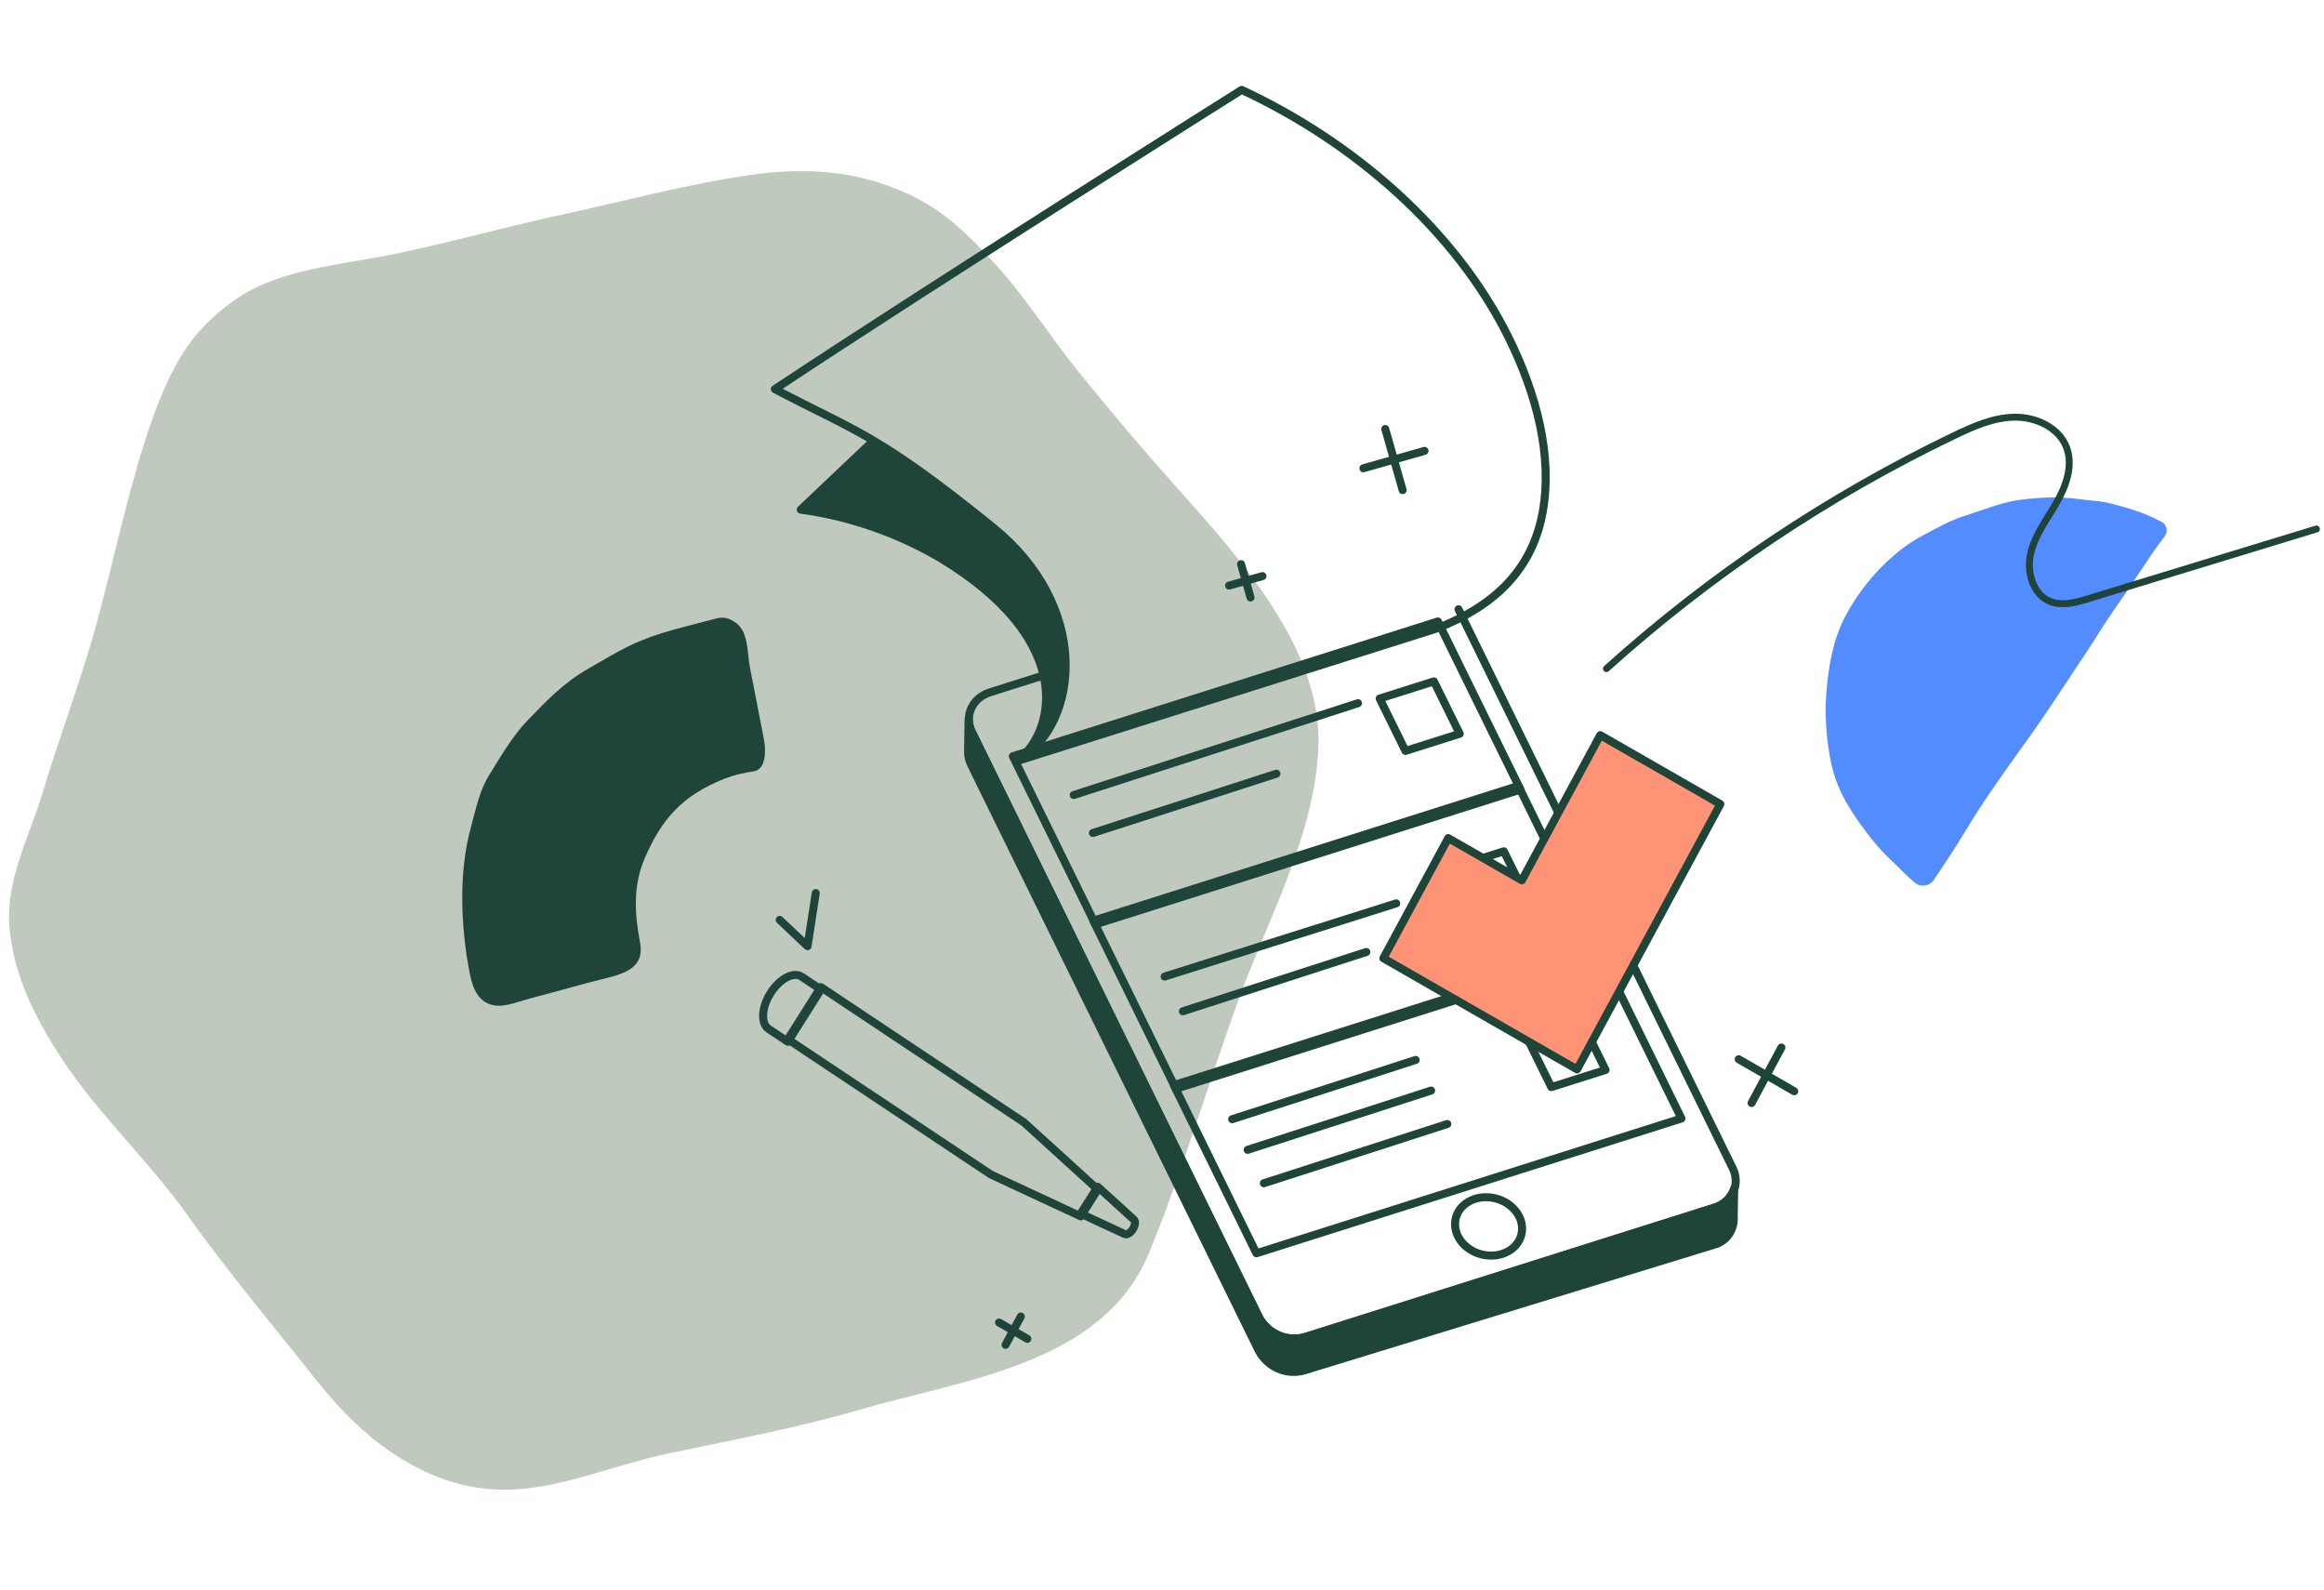 <?xml version="1.0" encoding="UTF-8"?> <svg xmlns="http://www.w3.org/2000/svg" width="193" height="132" viewBox="0 0 193 132" fill="none"><path d="M179.808 44.464C180.061 44.076 179.931 43.557 179.515 43.332C178.716 42.899 177.926 42.577 177.018 42.288C176.588 42.15 175.877 41.952 175.436 41.839C174.936 41.711 174.445 41.618 173.927 41.579C172.82 41.494 172.67 41.398 171.341 41.318C170.232 41.252 168.654 41.365 167.556 41.527C166.157 41.732 164.472 42.421 163.121 42.84C161.945 43.204 160.878 43.836 159.794 44.396C158.907 44.854 158.124 45.393 157.367 46.036C155.655 47.487 154.225 49.288 153.201 51.252C152.195 53.178 151.826 55.492 151.664 57.627C151.523 59.482 151.692 61.559 152.065 63.338C152.44 65.122 153.212 66.622 154.401 68.289C155.32 69.578 156.174 70.641 157.369 71.725C157.819 72.133 158.304 72.69 158.774 73.074C158.838 73.126 158.902 73.183 158.967 73.243C159.447 73.691 160.234 73.6 160.598 73.06C161.513 71.697 162.429 70.319 163.272 68.913C164.547 66.785 165.99 64.745 167.439 62.713C168.355 61.428 169.062 60.467 169.835 59.316C170.494 58.334 171.121 57.419 171.763 56.427C172.706 54.972 173.522 53.821 174.325 52.512C175.011 51.394 175.818 50.295 176.556 49.195C177.322 48.056 178.088 46.917 178.853 45.777C179.117 45.384 179.403 45.026 179.679 44.655C179.704 44.621 179.752 44.55 179.807 44.464H179.808Z" fill="#528CFF"></path><path d="M62.584 14.49C57.318 15.214 51.913 16.686 46.706 17.81C41.499 18.933 36.062 20.514 31.112 21.401C27.293 22.083 22.744 22.597 19.5 24.902C16.256 27.207 14.811 29.508 13.414 32.816C10.931 38.728 9.363 47.341 7.526 53.506C6.304 57.588 4.821 61.549 3.59 65.663C2.484 69.355 0.493 73.003 0.775 76.823C1.072 80.876 2.882 84.439 5.055 87.781C8.098 92.469 12.422 96.42 15.668 101.025C18.616 105.21 23.389 110.951 26.576 114.96C30.244 119.573 35.466 123.615 41.749 123.687C46.239 123.741 50.986 121.631 55.371 120.703C60.543 119.611 66.24 118.55 71.29 117.073C79.913 114.545 91.573 113.324 95.408 104.057C98.015 97.758 100.341 90.016 102.673 83.5C105.134 76.614 109.125 69.575 109.485 62.162C109.883 54.03 103.079 46.459 97.719 40.466C94.776 37.174 92.326 34.276 89.478 30.75C87.119 27.828 85.039 24.489 82.432 21.688C79.686 18.727 77.669 16.85 73.775 15.43C69.881 14.009 65.98 14.03 62.584 14.49Z" fill="#BFC9BD"></path><path d="M142.346 100.267L108.463 110.974C107.744 111.208 106.962 111.177 106.249 110.89C105.537 110.602 104.939 110.075 104.557 109.398L80.689 60.753C80.527 60.426 80.441 60.068 80.439 59.706L80.394 62.283C80.374 62.702 80.464 63.123 80.654 63.501L104.534 112.14C104.89 112.809 105.46 113.337 106.148 113.637C106.835 113.937 107.597 113.989 108.305 113.785L142.344 103.346C142.841 103.218 143.275 102.919 143.573 102.499C143.87 102.078 144.014 101.564 143.978 101.041L144.017 98.679C143.886 99.063 143.666 99.407 143.376 99.683C143.085 99.959 142.732 100.16 142.346 100.267Z" fill="#1F453B"></path><path d="M142.346 100.267L108.463 110.974C107.744 111.208 106.962 111.177 106.249 110.89C105.537 110.602 104.939 110.075 104.557 109.398L80.689 60.753C80.527 60.426 80.441 60.068 80.439 59.706L80.394 62.283C80.374 62.702 80.464 63.123 80.654 63.501L104.534 112.14C104.89 112.809 105.46 113.337 106.148 113.637C106.835 113.937 107.597 113.989 108.305 113.785L142.344 103.346C142.841 103.218 143.275 102.919 143.573 102.499C143.87 102.078 144.014 101.564 143.978 101.041L144.017 98.679C143.886 99.063 143.666 99.407 143.376 99.683C143.085 99.959 142.732 100.16 142.346 100.267Z" stroke="#1F453B" stroke-width="0.666" stroke-linecap="round" stroke-linejoin="round"></path><path d="M86.708 56.061L82.235 57.474C80.736 57.946 80.058 59.421 80.717 60.766L104.586 109.412C104.968 110.089 105.566 110.616 106.278 110.904C106.991 111.191 107.773 111.222 108.492 110.989L142.377 100.281C143.874 99.81 144.554 98.335 143.894 96.99L121.124 50.585" stroke="#1F453B" stroke-width="0.666" stroke-linecap="round" stroke-linejoin="round"></path><path d="M126.383 102.308C126.575 100.996 125.493 99.716 123.967 99.449C122.442 99.182 121.049 100.028 120.858 101.34C120.667 102.652 121.748 103.932 123.274 104.2C124.8 104.467 126.192 103.62 126.383 102.308Z" stroke="#1F453B" stroke-width="0.666" stroke-linecap="round" stroke-linejoin="round"></path><path d="M132.953 79.21L97.653 90.401L90.799 76.441L126.098 65.25L132.953 79.21Z" stroke="#1F453B" stroke-width="0.666" stroke-linecap="round" stroke-linejoin="round"></path><path d="M115.952 75.003L96.719 81.081" stroke="#1F453B" stroke-width="0.666" stroke-linecap="round" stroke-linejoin="round"></path><path d="M113.472 79.039L98.234 83.962" stroke="#1F453B" stroke-width="0.666" stroke-linecap="round" stroke-linejoin="round"></path><path d="M124.89 70.681L120.385 72.105L122.527 76.452L127.032 75.029L124.89 70.681Z" stroke="#1F453B" stroke-width="0.666" stroke-linecap="round" stroke-linejoin="round"></path><path d="M139.639 92.864L104.339 104.055L97.485 90.094L132.784 78.903L139.639 92.864Z" stroke="#1F453B" stroke-width="0.666" stroke-linecap="round" stroke-linejoin="round"></path><path d="M117.566 88.003L102.327 92.925" stroke="#1F453B" stroke-width="0.666" stroke-linecap="round" stroke-linejoin="round"></path><path d="M118.851 90.545L103.612 95.467" stroke="#1F453B" stroke-width="0.666" stroke-linecap="round" stroke-linejoin="round"></path><path d="M120.195 93.321L104.957 98.242" stroke="#1F453B" stroke-width="0.666" stroke-linecap="round" stroke-linejoin="round"></path><path d="M131.195 84.488L126.689 85.911L128.831 90.259L133.336 88.835L131.195 84.488Z" stroke="#1F453B" stroke-width="0.666" stroke-linecap="round" stroke-linejoin="round"></path><path d="M126.267 65.557L90.967 76.748L84.113 62.788L119.412 51.597L126.267 65.557Z" stroke="#1F453B" stroke-width="0.666" stroke-linecap="round" stroke-linejoin="round"></path><path d="M112.778 58.384L89.17 66.009" stroke="#1F453B" stroke-width="0.666" stroke-linecap="round" stroke-linejoin="round"></path><path d="M106 64.239L90.762 69.161" stroke="#1F453B" stroke-width="0.666" stroke-linecap="round" stroke-linejoin="round"></path><path d="M119.082 56.574L114.577 57.997L116.719 62.345L121.225 60.921L119.082 56.574Z" stroke="#1F453B" stroke-width="0.666" stroke-linecap="round" stroke-linejoin="round"></path><path d="M85.269 62.416C89.465 58.599 89.563 49.938 82.188 43.948C77.574 40.199 74.758 38.218 72.336 36.781L66.499 42.313C70.574 42.871 74.521 44.241 78.11 46.344C89.127 53.014 87.46 60.023 85.269 62.416Z" fill="#1F453B"></path><path d="M85.269 62.416C89.465 58.599 89.563 49.938 82.188 43.948C77.574 40.199 74.758 38.218 72.336 36.781L66.499 42.313C70.574 42.871 74.521 44.241 78.11 46.344C89.127 53.014 87.46 60.023 85.269 62.416Z" stroke="#1F453B" stroke-width="0.666" stroke-linecap="round" stroke-linejoin="round"></path><path d="M125.28 28.012C120.89 19.155 112.505 11.835 103.116 7.463C103.116 7.463 77.974 23.275 64.348 32.309C71.037 35.835 72.877 36.002 82.511 43.822C90.461 50.275 89.779 59.808 84.646 63.133L119.19 52.223C124.307 50.27 127.285 47.132 128.117 42.499C128.949 37.865 127.614 32.724 125.28 28.012Z" stroke="#1F453B" stroke-width="0.666" stroke-linecap="round" stroke-linejoin="round"></path><path d="M66.58 81.093C65.907 80.645 64.747 81.254 63.989 82.452C63.231 83.65 63.164 84.984 63.835 85.432L65.431 86.496L68.176 82.157L66.58 81.093Z" stroke="#1F453B" stroke-width="0.666" stroke-linecap="round" stroke-linejoin="round"></path><path d="M91.165 98.76L85.031 93.182L68.168 81.955L65.428 86.29L82.29 97.516L89.754 100.991L91.165 98.76Z" stroke="#1F453B" stroke-width="0.666" stroke-linecap="round" stroke-linejoin="round"></path><path d="M94.15 101.246L91.161 98.53L89.748 100.762L93.385 102.454C93.842 102.665 94.522 101.587 94.15 101.246Z" stroke="#1F453B" stroke-width="0.666" stroke-linecap="round" stroke-linejoin="round"></path><path d="M144.396 87.947L149.005 90.602" stroke="#1F453B" stroke-width="0.666" stroke-linecap="round" stroke-linejoin="round"></path><path d="M145.461 91.579L147.94 86.97" stroke="#1F453B" stroke-width="0.666" stroke-linecap="round" stroke-linejoin="round"></path><path d="M82.968 109.804L85.319 111.158" stroke="#1F453B" stroke-width="0.666" stroke-linecap="round" stroke-linejoin="round"></path><path d="M83.511 111.656L84.775 109.305" stroke="#1F453B" stroke-width="0.666" stroke-linecap="round" stroke-linejoin="round"></path><path d="M64.749 76.373L67.063 78.557L67.746 74.149" stroke="#1F453B" stroke-width="0.666" stroke-linecap="round" stroke-linejoin="round"></path><path d="M113.226 38.878L118.3 37.435" stroke="#1F453B" stroke-width="0.666" stroke-linecap="round" stroke-linejoin="round"></path><path d="M116.485 40.692L115.042 35.618" stroke="#1F453B" stroke-width="0.666" stroke-linecap="round" stroke-linejoin="round"></path><path d="M102.074 48.619L104.843 47.832" stroke="#1F453B" stroke-width="0.666" stroke-linecap="round" stroke-linejoin="round"></path><path d="M103.852 49.609L103.065 46.841" stroke="#1F453B" stroke-width="0.666" stroke-linecap="round" stroke-linejoin="round"></path><path d="M132.895 61.037L126.384 73.091L120.272 69.583L114.883 79.559L130.97 88.789L142.87 66.76L132.895 61.037Z" fill="#FF9375"></path><path d="M132.895 61.037L126.384 73.091L120.272 69.583L114.883 79.559L130.97 88.789L142.87 66.76L132.895 61.037Z" stroke="#1F453B" stroke-width="0.666" stroke-linecap="round" stroke-linejoin="round"></path><path d="M63.444 61.39C62.922 58.722 62.807 58.13 62.285 55.451C62.044 54.226 62.167 52.483 61.145 51.737C60.578 51.325 60.115 51.175 59.429 51.363C56.997 52.032 54.651 52.479 52.364 53.575C51.123 54.168 49.925 54.911 48.827 55.534C46.82 56.677 45.366 58.199 43.785 59.842C42.523 61.155 41.598 62.793 40.633 64.337C39.798 65.675 39.529 67.165 39.115 68.656C38.064 72.45 38.261 76.987 39.014 80.835C39.265 82.117 39.766 83.33 41.175 83.489C42.044 83.588 43.052 83.142 44.707 82.714C46.928 82.141 48.024 81.781 50.23 81.239C51.905 80.829 53.544 80.326 53.156 78.262C52.714 75.918 52.535 73.571 53.562 71.212C54.941 68.044 56.615 66.045 60.247 64.623C60.967 64.341 61.813 64.152 62.562 64.049C63.627 63.9 63.626 62.331 63.443 61.393" fill="#1F453B"></path><path d="M133.408 55.515C142.037 47.742 151.791 41.205 162.28 36.17C163.873 35.405 165.54 34.662 167.309 34.637C169.079 34.613 170.981 35.493 171.614 37.135C172.186 38.619 171.606 40.295 170.82 41.678C170.032 43.06 169.023 44.361 168.65 45.906C168.277 47.45 168.805 49.379 170.298 49.953C171.285 50.33 172.388 50.024 173.397 49.715C179.723 47.783 186.049 45.853 192.371 43.921" stroke="#1F453B" stroke-width="0.574" stroke-miterlimit="10" stroke-linecap="round"></path></svg> 